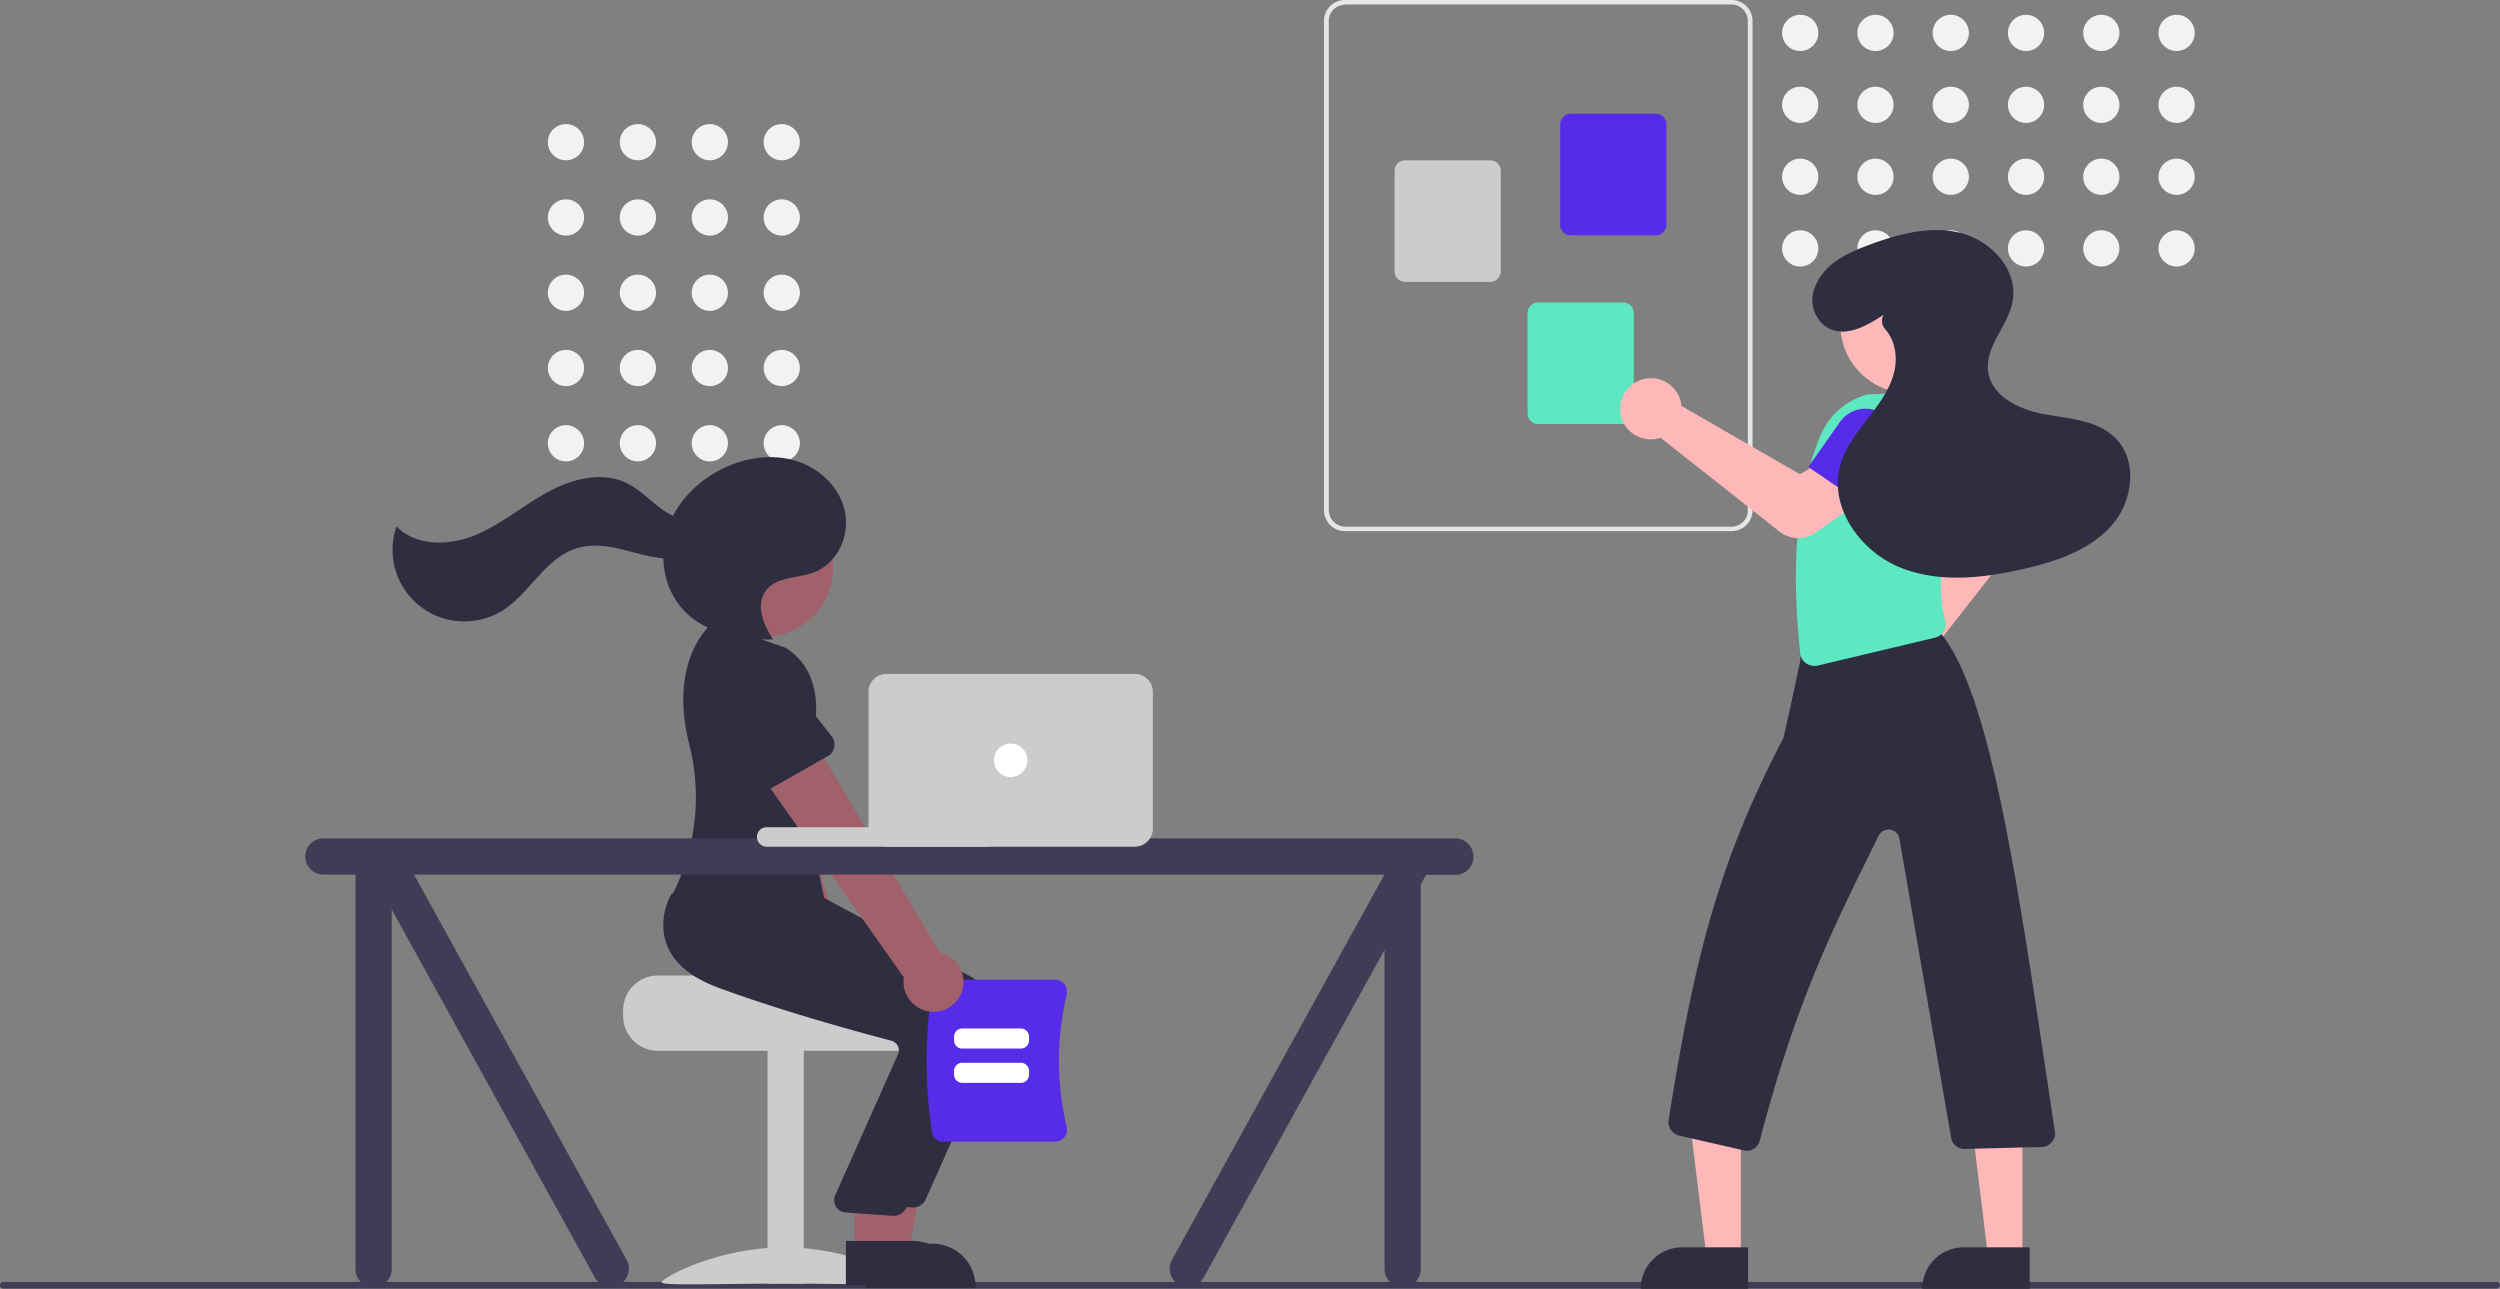 <?xml version="1.0" encoding="utf-8"?>
<svg id="travail_equipe_projet" xmlns="http://www.w3.org/2000/svg" width="896.699" height="462.3" viewBox="0 0 896.699 462.3">
  <rect x="0" y="0" width="896.699" height="462.3" fill="#808080" stroke="none"/>
  <path id="Tracé_16122" data-name="Tracé 16122" d="M895.5,462.2H1.2a1.2,1.2,0,0,1,0-2.4H895.5a1.155,1.155,0,0,1,1.2,1.2A1.291,1.291,0,0,1,895.5,462.2Z" fill="#3f3d56"/>
  <circle id="Ellipse_2421" data-name="Ellipse 2421" cx="6.5" cy="6.5" r="6.5" transform="translate(273.9 44.5)" fill="#f2f2f2"/>
  <circle id="Ellipse_2422" data-name="Ellipse 2422" cx="6.5" cy="6.5" r="6.5" transform="translate(248.1 44.5)" fill="#f2f2f2"/>
  <circle id="Ellipse_2423" data-name="Ellipse 2423" cx="6.5" cy="6.5" r="6.5" transform="translate(222.3 44.5)" fill="#f2f2f2"/>
  <circle id="Ellipse_2424" data-name="Ellipse 2424" cx="6.5" cy="6.5" r="6.5" transform="translate(196.5 44.5)" fill="#f2f2f2"/>
  <circle id="Ellipse_2425" data-name="Ellipse 2425" cx="6.5" cy="6.5" r="6.5" transform="translate(273.9 71.5)" fill="#f2f2f2"/>
  <circle id="Ellipse_2426" data-name="Ellipse 2426" cx="6.5" cy="6.5" r="6.5" transform="translate(248.1 71.5)" fill="#f2f2f2"/>
  <circle id="Ellipse_2427" data-name="Ellipse 2427" cx="6.5" cy="6.5" r="6.5" transform="translate(222.3 71.5)" fill="#f2f2f2"/>
  <circle id="Ellipse_2428" data-name="Ellipse 2428" cx="6.5" cy="6.5" r="6.5" transform="translate(196.5 71.5)" fill="#f2f2f2"/>
  <circle id="Ellipse_2429" data-name="Ellipse 2429" cx="6.5" cy="6.5" r="6.5" transform="translate(273.9 98.5)" fill="#f2f2f2"/>
  <circle id="Ellipse_2430" data-name="Ellipse 2430" cx="6.5" cy="6.5" r="6.5" transform="translate(248.1 98.5)" fill="#f2f2f2"/>
  <circle id="Ellipse_2431" data-name="Ellipse 2431" cx="6.5" cy="6.5" r="6.5" transform="translate(222.3 98.5)" fill="#f2f2f2"/>
  <circle id="Ellipse_2432" data-name="Ellipse 2432" cx="6.5" cy="6.5" r="6.5" transform="translate(196.5 98.5)" fill="#f2f2f2"/>
  <circle id="Ellipse_2433" data-name="Ellipse 2433" cx="6.5" cy="6.5" r="6.5" transform="translate(273.9 125.5)" fill="#f2f2f2"/>
  <circle id="Ellipse_2434" data-name="Ellipse 2434" cx="6.5" cy="6.5" r="6.5" transform="translate(248.1 125.5)" fill="#f2f2f2"/>
  <circle id="Ellipse_2435" data-name="Ellipse 2435" cx="6.5" cy="6.5" r="6.5" transform="translate(222.3 125.5)" fill="#f2f2f2"/>
  <circle id="Ellipse_2436" data-name="Ellipse 2436" cx="6.5" cy="6.5" r="6.5" transform="translate(196.5 125.5)" fill="#f2f2f2"/>
  <circle id="Ellipse_2437" data-name="Ellipse 2437" cx="6.5" cy="6.5" r="6.5" transform="translate(273.9 152.5)" fill="#f2f2f2"/>
  <circle id="Ellipse_2438" data-name="Ellipse 2438" cx="6.5" cy="6.5" r="6.5" transform="translate(248.1 152.5)" fill="#f2f2f2"/>
  <circle id="Ellipse_2439" data-name="Ellipse 2439" cx="6.5" cy="6.5" r="6.5" transform="translate(222.3 152.5)" fill="#f2f2f2"/>
  <circle id="Ellipse_2440" data-name="Ellipse 2440" cx="6.5" cy="6.5" r="6.5" transform="translate(196.5 152.5)" fill="#f2f2f2"/>
  <circle id="Ellipse_2441" data-name="Ellipse 2441" cx="6.5" cy="6.5" r="6.5" transform="translate(273.9 189.5)" fill="#f2f2f2"/>
  <circle id="Ellipse_2442" data-name="Ellipse 2442" cx="6.5" cy="6.5" r="6.5" transform="translate(248.1 189.5)" fill="#f2f2f2"/>
  <circle id="Ellipse_2443" data-name="Ellipse 2443" cx="6.5" cy="6.5" r="6.5" transform="translate(222.3 179.5)" fill="#f2f2f2"/>
  <circle id="Ellipse_2444" data-name="Ellipse 2444" cx="6.5" cy="6.5" r="6.5" transform="translate(196.5 179.5)" fill="#f2f2f2"/>
  <path id="Tracé_16123" data-name="Tracé 16123" d="M223.5,362.4v2A12.5,12.5,0,0,0,236,376.9h90a12.5,12.5,0,0,0,12.5-12.5v-2a12.3,12.3,0,0,0-2.9-8,13.361,13.361,0,0,0-2.1-2s-49.5-1.1-49.5-2.5H236A12.5,12.5,0,0,0,223.5,362.4Z" fill="#ccc"/>
  <rect id="Rectangle_3316" data-name="Rectangle 3316" width="13" height="84" transform="translate(275.3 376.4)" fill="#ccc"/>
  <path id="Tracé_16124" data-name="Tracé 16124" d="M325.3,459.9c0,1.4-19.7.5-44,.5s-44,.9-44-.5,19.7-12.5,44-12.5S325.3,458.5,325.3,459.9Z" fill="#ccc"/>
  <path id="Tracé_16125" data-name="Tracé 16125" d="M307.4,360.7a10.7,10.7,0,0,0-2.2-15,8.636,8.636,0,0,0-1.6-1L276,250.8l-21,10.3,33.7,89.1a10.771,10.771,0,0,0,5.8,14.1,10.927,10.927,0,0,0,12.9-3.6Z" fill="#a0616a"/>
  <path id="Tracé_16126" data-name="Tracé 16126" d="M282.3,266.5l-23.5,6.4a4.773,4.773,0,0,1-5.9-3.4,1.7,1.7,0,0,1-.1-.7L250,244.7a13.468,13.468,0,0,1,9.5-16.4,13.3,13.3,0,0,1,16.3,9.4l9.7,22.2a4.769,4.769,0,0,1-2.5,6.3,4.877,4.877,0,0,0-.7.3Z" fill="#572ce8"/>
  <path id="Tracé_16127" data-name="Tracé 16127" d="M313.5,450.1h12.3l5.8-31.8H313.5Z" fill="#a0616a"/>
  <path id="Tracé_16128" data-name="Tracé 16128" d="M310.4,446.1h24.1a15.407,15.407,0,0,1,15.4,15.4h0v.5H310.4Z" fill="#2f2e41"/>
  <path id="Tracé_16129" data-name="Tracé 16129" d="M327.7,433.1h-.4l-17-1.2a4.5,4.5,0,0,1-4.1-4.9,2.016,2.016,0,0,1,.3-1.1l22.7-51a3.441,3.441,0,0,0-.2-2.8,3.886,3.886,0,0,0-2.2-1.8c-10.7-2.8-38.1-10.2-61.8-18.9-10.2-3.7-16.6-9.1-19-16-3.2-9.1,1.6-17.4,1.8-17.7l.2-.3,22.3,2,24.2,2.1,53,28.4a20.041,20.041,0,0,1,8.8,25.8l-24.4,54.8A5.058,5.058,0,0,1,327.7,433.1Z" fill="#2f2e41"/>
  <circle id="Ellipse_2445" data-name="Ellipse 2445" cx="24.6" cy="24.6" r="24.6" transform="translate(249.6 179.2)" fill="#a0616a"/>
  <path id="Tracé_16130" data-name="Tracé 16130" d="M306.5,449.1h12.3l5.8-31.8H306.5Z" fill="#a0616a"/>
  <path id="Tracé_16131" data-name="Tracé 16131" d="M303.4,445.1h24.1a15.407,15.407,0,0,1,15.4,15.4h0v.5H303.4Z" fill="#2f2e41"/>
  <path id="Tracé_16132" data-name="Tracé 16132" d="M320.7,436.1h-.4l-17-1.2a4.5,4.5,0,0,1-4.1-4.9,2.016,2.016,0,0,1,.3-1.1l22.7-51a3.441,3.441,0,0,0-.2-2.8,3.886,3.886,0,0,0-2.2-1.8c-10.7-2.8-38.1-10.2-61.8-18.9-10.2-3.7-16.6-9.1-19-16-3.2-9.1,1.6-17.4,1.8-17.7l.2-.3,22.3,2,24.2,2.1,53,28.4a20.041,20.041,0,0,1,8.8,25.8l-24.4,54.8A5.058,5.058,0,0,1,320.7,436.1Z" fill="#2f2e41"/>
  <path id="Tracé_16133" data-name="Tracé 16133" d="M281.7,232.3l-26-9s-16.3,12.5-8.5,43.6a76.879,76.879,0,0,1-3.4,48.3,55.227,55.227,0,0,1-2.6,5.5s29,35,56,9l-10.5-50.5C286.7,279.3,303.2,245.8,281.7,232.3Z" fill="#2f2e41"/>
  <path id="Tracé_16134" data-name="Tracé 16134" d="M277.2,229.2c-3.5-5.2-6.3-12.5-2.4-17.5,3.8-4.9,11.3-4.2,17.1-6.4,8.1-3,12.8-12.5,11.3-21.1s-8.3-15.6-16.5-18.5-17.3-2-25.3,1.4c-9.8,4.1-18.3,12-21.8,22.1s-1.6,22.1,5.7,29.8c7.9,8.3,20.2,10.5,31.6,10.4" fill="#2f2e41"/>
  <path id="Tracé_16135" data-name="Tracé 16135" d="M254.4,184.6c-4.4,3.6-11.1,2-15.9-1.2s-8.6-7.6-13.7-10.1c-9-4.4-19.9-1.5-28.7,3.4s-16.6,11.5-25.8,15.3-21.1,4-28.1-3.2a25.752,25.752,0,0,0,15.9,32.7,26.125,26.125,0,0,0,21.8-2.3C190,213,195.6,200,207,196.6c6.3-1.9,13.1-.4,19.4,1.3s13,3.4,19.4,2,12.4-7.2,11.6-13.7Z" fill="#2f2e41"/>
  <path id="Tracé_16136" data-name="Tracé 16136" d="M334.3,406a167.705,167.705,0,0,1,0-51,4.206,4.206,0,0,1,4.2-3.6h39.9a4.579,4.579,0,0,1,3.4,1.6,4.408,4.408,0,0,1,.8,3.7,103.02,103.02,0,0,0,0,47.5,4.408,4.408,0,0,1-.8,3.7,4.272,4.272,0,0,1-3.4,1.6H338.5A4.038,4.038,0,0,1,334.3,406Z" fill="#572ce8"/>
  <path id="Tracé_16137" data-name="Tracé 16137" d="M366.1,376.1H345.2a2.946,2.946,0,0,1-3-3v-1.2a2.946,2.946,0,0,1,3-3h20.9a2.946,2.946,0,0,1,3,3v1.2A2.946,2.946,0,0,1,366.1,376.1Z" fill="#fff"/>
  <path id="Tracé_16138" data-name="Tracé 16138" d="M366.1,388.4H345.2a2.946,2.946,0,0,1-3-3v-1.2a2.946,2.946,0,0,1,3-3h20.9a2.946,2.946,0,0,1,3,3v1.2A2.946,2.946,0,0,1,366.1,388.4Z" fill="#fff"/>
  <path id="Tracé_16139" data-name="Tracé 16139" d="M344.8,356.2a10.755,10.755,0,0,0-5.9-14l-1.8-.6-50.1-84-17.7,15.2,54.9,77.8a10.751,10.751,0,0,0,20.6,5.6Z" fill="#a0616a"/>
  <path id="Tracé_16140" data-name="Tracé 16140" d="M296.9,271.2l-21.1,12a4.876,4.876,0,0,1-6.6-1.8l-.3-.6-8.8-22.6a13.365,13.365,0,0,1,23.3-13.1l14.9,19a4.9,4.9,0,0,1-.8,6.8l-.6.3Z" fill="#2f2e41"/>
  <path id="Tracé_16141" data-name="Tracé 16141" d="M522,300.7H116a6.5,6.5,0,0,0,0,13h11.5V455.2a6.5,6.5,0,0,0,13,0v-129l72.9,132.1a6.518,6.518,0,0,0,11.3-6.5L148.5,313.7h348v.1l-76.1,138a6.518,6.518,0,0,0,11.3,6.5l64.9-117.6V455.2a6.5,6.5,0,0,0,13,0v-138l1.9-3.4H522a6.487,6.487,0,0,0,6.5-6.5A6.573,6.573,0,0,0,522,300.7Z" fill="#3f3d56"/>
  <path id="Tracé_16142" data-name="Tracé 16142" d="M275,296.7h79a3.543,3.543,0,0,1,3.5,3.5h0a3.543,3.543,0,0,1-3.5,3.5H275a3.543,3.543,0,0,1-3.5-3.5h0A3.478,3.478,0,0,1,275,296.7Z" fill="#ccc"/>
  <path id="Tracé_16143" data-name="Tracé 16143" d="M407,303.7H318a6.487,6.487,0,0,1-6.5-6.5v-49a6.487,6.487,0,0,1,6.5-6.5h89a6.487,6.487,0,0,1,6.5,6.5v49A6.487,6.487,0,0,1,407,303.7Z" fill="#ccc"/>
  <circle id="Ellipse_2446" data-name="Ellipse 2446" cx="6" cy="6" r="6" transform="translate(356.5 266.7)" fill="#fff"/>
  <path id="Tracé_16144" data-name="Tracé 16144" d="M474.9,183V7.5A7.49,7.49,0,0,1,482.4,0H621.1a7.49,7.49,0,0,1,7.5,7.5V183a7.49,7.49,0,0,1-7.5,7.5H482.4A7.49,7.49,0,0,1,474.9,183ZM482.4,1.7a5.826,5.826,0,0,0-5.8,5.9V183a5.957,5.957,0,0,0,5.8,5.9H621.1a5.826,5.826,0,0,0,5.8-5.9V7.5a5.957,5.957,0,0,0-5.8-5.9H482.4Z" fill="#e6e6e6"/>
  <path id="Tracé_16145" data-name="Tracé 16145" d="M559.6,80.6v-36a3.8,3.8,0,0,1,3.8-3.8h30.5a3.8,3.8,0,0,1,3.8,3.8v36a3.8,3.8,0,0,1-3.8,3.8H563.4A3.736,3.736,0,0,1,559.6,80.6Z" fill="#572ce8"/>
  <path id="Tracé_16146" data-name="Tracé 16146" d="M500.2,97.3v-36a3.8,3.8,0,0,1,3.8-3.8h30.5a3.8,3.8,0,0,1,3.8,3.8v36a3.8,3.8,0,0,1-3.8,3.8H504A3.8,3.8,0,0,1,500.2,97.3Z" fill="#ccc"/>
  <path id="Tracé_16147" data-name="Tracé 16147" d="M547.9,148.3v-36a3.8,3.8,0,0,1,3.8-3.8h30.5a3.8,3.8,0,0,1,3.8,3.8v36a3.8,3.8,0,0,1-3.8,3.8H551.7A3.8,3.8,0,0,1,547.9,148.3Z" fill="#5de8c1"/>
  <circle id="Ellipse_2447" data-name="Ellipse 2447" cx="6.5" cy="6.5" r="6.5" transform="translate(774.2 5.3)" fill="#f2f2f2"/>
  <circle id="Ellipse_2448" data-name="Ellipse 2448" cx="6.5" cy="6.5" r="6.5" transform="translate(774.2 31.1)" fill="#f2f2f2"/>
  <circle id="Ellipse_2449" data-name="Ellipse 2449" cx="6.5" cy="6.5" r="6.5" transform="translate(774.2 56.9)" fill="#f2f2f2"/>
  <circle id="Ellipse_2450" data-name="Ellipse 2450" cx="6.5" cy="6.5" r="6.5" transform="translate(774.2 82.6)" fill="#f2f2f2"/>
  <circle id="Ellipse_2451" data-name="Ellipse 2451" cx="6.5" cy="6.5" r="6.5" transform="translate(747.2 5.3)" fill="#f2f2f2"/>
  <circle id="Ellipse_2452" data-name="Ellipse 2452" cx="6.5" cy="6.5" r="6.5" transform="translate(747.2 31.1)" fill="#f2f2f2"/>
  <circle id="Ellipse_2453" data-name="Ellipse 2453" cx="6.5" cy="6.5" r="6.5" transform="translate(747.2 56.9)" fill="#f2f2f2"/>
  <circle id="Ellipse_2454" data-name="Ellipse 2454" cx="6.5" cy="6.5" r="6.5" transform="translate(747.2 82.6)" fill="#f2f2f2"/>
  <circle id="Ellipse_2455" data-name="Ellipse 2455" cx="6.5" cy="6.5" r="6.5" transform="translate(720.2 5.3)" fill="#f2f2f2"/>
  <circle id="Ellipse_2456" data-name="Ellipse 2456" cx="6.5" cy="6.5" r="6.5" transform="translate(720.2 31.1)" fill="#f2f2f2"/>
  <circle id="Ellipse_2457" data-name="Ellipse 2457" cx="6.5" cy="6.5" r="6.5" transform="translate(720.2 56.9)" fill="#f2f2f2"/>
  <circle id="Ellipse_2458" data-name="Ellipse 2458" cx="6.5" cy="6.5" r="6.5" transform="translate(720.2 82.6)" fill="#f2f2f2"/>
  <circle id="Ellipse_2459" data-name="Ellipse 2459" cx="6.5" cy="6.5" r="6.5" transform="translate(693.2 5.3)" fill="#f2f2f2"/>
  <circle id="Ellipse_2460" data-name="Ellipse 2460" cx="6.5" cy="6.5" r="6.5" transform="translate(693.2 31.1)" fill="#f2f2f2"/>
  <circle id="Ellipse_2461" data-name="Ellipse 2461" cx="6.5" cy="6.5" r="6.5" transform="translate(693.2 56.9)" fill="#f2f2f2"/>
  <circle id="Ellipse_2462" data-name="Ellipse 2462" cx="6.5" cy="6.5" r="6.5" transform="translate(693.2 82.6)" fill="#f2f2f2"/>
  <circle id="Ellipse_2463" data-name="Ellipse 2463" cx="6.5" cy="6.5" r="6.5" transform="translate(666.2 5.3)" fill="#f2f2f2"/>
  <circle id="Ellipse_2464" data-name="Ellipse 2464" cx="6.5" cy="6.5" r="6.5" transform="translate(666.2 31.1)" fill="#f2f2f2"/>
  <circle id="Ellipse_2465" data-name="Ellipse 2465" cx="6.5" cy="6.5" r="6.5" transform="translate(666.2 56.9)" fill="#f2f2f2"/>
  <circle id="Ellipse_2466" data-name="Ellipse 2466" cx="6.5" cy="6.5" r="6.5" transform="translate(666.2 82.6)" fill="#f2f2f2"/>
  <circle id="Ellipse_2467" data-name="Ellipse 2467" cx="6.5" cy="6.5" r="6.5" transform="translate(639.2 5.3)" fill="#f2f2f2"/>
  <circle id="Ellipse_2468" data-name="Ellipse 2468" cx="6.5" cy="6.5" r="6.5" transform="translate(639.2 31.1)" fill="#f2f2f2"/>
  <circle id="Ellipse_2469" data-name="Ellipse 2469" cx="6.5" cy="6.5" r="6.5" transform="translate(639.2 56.9)" fill="#f2f2f2"/>
  <circle id="Ellipse_2470" data-name="Ellipse 2470" cx="6.5" cy="6.5" r="6.5" transform="translate(639.2 82.6)" fill="#f2f2f2"/>
  <path id="Tracé_16148" data-name="Tracé 16148" d="M671.8,241.3a11.015,11.015,0,0,1,6.6-14.1c.4-.1.8-.3,1.2-.4a7.719,7.719,0,0,1,1.5-.2L705.4,184l-6.1-10.5,15.3-11.8,11.7,16.2a10.956,10.956,0,0,1-.3,13.3l-33.4,42.7c.1.3.2.7.3,1a11.082,11.082,0,0,1-8.1,13.3,5.019,5.019,0,0,1-1.2.2,5.7,5.7,0,0,1-1.3.1A11.091,11.091,0,0,1,671.8,241.3Z" fill="#ffb8b8"/>
  <path id="Tracé_16149" data-name="Tracé 16149" d="M624.4,450.9H612.1l-5.8-47.3h18.1Z" fill="#ffb8b8"/>
  <path id="Tracé_16150" data-name="Tracé 16150" d="M603.4,447.4H627v14.9H588.5A14.81,14.81,0,0,1,603.4,447.4Z" fill="#2f2e41"/>
  <path id="Tracé_16151" data-name="Tracé 16151" d="M725.4,450.9H713.1l-5.8-47.3h18.1Z" fill="#ffb8b8"/>
  <path id="Tracé_16152" data-name="Tracé 16152" d="M704.4,447.4H728v14.9H689.5A14.81,14.81,0,0,1,704.4,447.4Z" fill="#2f2e41"/>
  <path id="Tracé_16153" data-name="Tracé 16153" d="M717.9,163.9l-27.5,10.5-6.7-18.7a11.269,11.269,0,0,1,5-13.5h0A11.276,11.276,0,0,1,703,145Z" fill="#572ce8"/>
  <path id="Tracé_16154" data-name="Tracé 16154" d="M625.4,412.6l-23.1-5.3a4.994,4.994,0,0,1-3.8-5.6c9.3-58.7,18.2-93.1,41.1-136.8.3-.8,3.9-17.3,6.2-28.3a4.88,4.88,0,0,1,4.2-5l43-6.6a6.448,6.448,0,0,1,2-.3l.4.1v.4c0,.4-.4.5-.6.5l-.6.1A5.674,5.674,0,0,1,696,227c18.9,22.7,28.7,97,41.1,179.2a4.279,4.279,0,0,1-1.3,3.6,4.79,4.79,0,0,1-3.5,1.6l-27.5.7a4.812,4.812,0,0,1-5-4.2l-18.5-107a3.876,3.876,0,0,0-4.5-3.3,4.009,4.009,0,0,0-3,2.2c-14.9,30.4-28.9,56.8-42.6,109.3a4.925,4.925,0,0,1-4.8,3.7A8.665,8.665,0,0,0,625.4,412.6Z" fill="#2f2e41"/>
  <path id="Tracé_16155" data-name="Tracé 16155" d="M647.8,237.9a4.98,4.98,0,0,1-2.1-3.5c-3.5-32.9-1.1-58.7,7.5-78.7a25.357,25.357,0,0,1,16.6-14.2l22.2-1.1.1.1a25.963,25.963,0,0,1,14.2,27.6c-7.2,18.9-13.1,38.5-8.6,54.3a5.113,5.113,0,0,1-.5,4,4.8,4.8,0,0,1-3.1,2.3l-42.4,10.1A5.654,5.654,0,0,1,647.8,237.9Z" fill="#5de8c1"/>
  <path id="Tracé_16156" data-name="Tracé 16156" d="M638.3,190.7,595.6,157c-.3.1-.7.2-1,.3a10.981,10.981,0,0,1-8.8-1.7,10.648,10.648,0,0,1-4.6-7.7,11.016,11.016,0,0,1,21.3-5c.1.4.3.8.4,1.2a7.721,7.721,0,0,1,.2,1.5l42.5,24.5,10.6-6.1,11.7,15.3L651.3,191A10.956,10.956,0,0,1,638.3,190.7Z" fill="#ffb8b8"/>
  <path id="Tracé_16157" data-name="Tracé 16157" d="M672.9,184.1l-24.3-16.6L660,151.3a11.089,11.089,0,0,1,13.9-3.6h0a11.14,11.14,0,0,1,5.9,13.3Z" fill="#572ce8"/>
  <circle id="Ellipse_2471" data-name="Ellipse 2471" cx="24.6" cy="24.6" r="24.6" transform="translate(660.1 91.8)" fill="#ffb8b8"/>
  <path id="Tracé_16158" data-name="Tracé 16158" d="M675.7,112.8c-6.3,4.3-14.6,8.8-21,4.2a11.785,11.785,0,0,1-3.9-13.5c3.1-8.8,11.6-12.7,19.7-15.7,10.5-3.9,22-7,32.9-4.2s20.5,13.3,18.5,24.4c-1.6,8.9-10,16.3-8.8,25.2,1.2,9,11.3,13.8,20.3,15.4s19,2.1,25.4,8.6c8.2,8.2,6.2,22.9-1.6,31.5s-19.4,12.6-30.7,15.2c-15,3.5-31.1,5.4-45.3-.5s-25.3-21.7-21.1-36.5c1.7-6.3,5.8-11.5,9.8-16.7s8-10.5,9.5-16.8c1.3-5.3.3-11.4-3.2-15.3a4.53,4.53,0,0,1-.6-5.2Z" fill="#2f2e41"/>
</svg>
